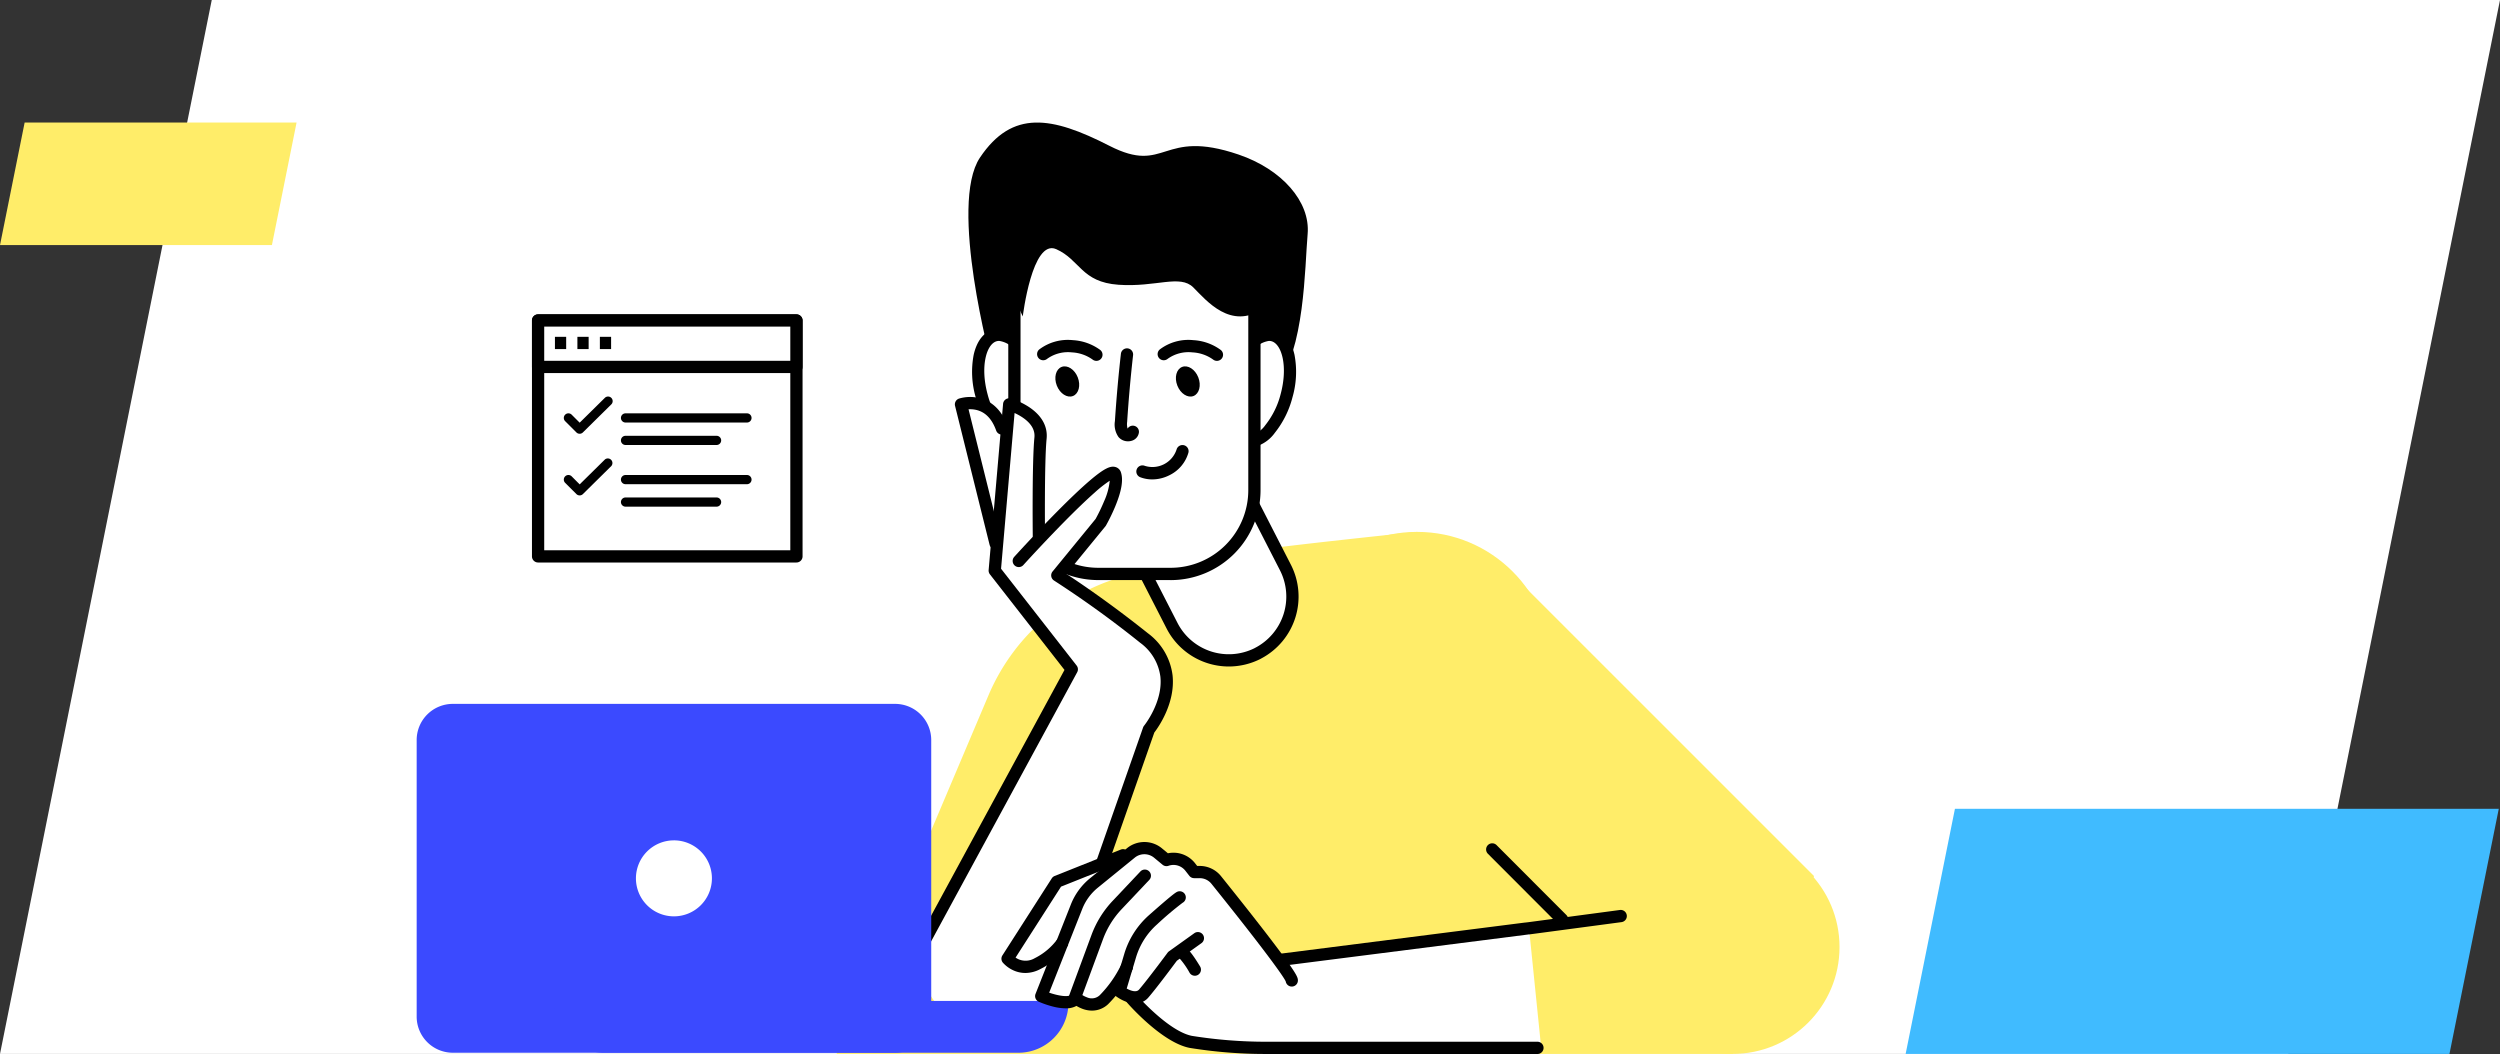 <svg xmlns="http://www.w3.org/2000/svg" width="408" height="172.009" viewBox="0 0 408 172.009">
  <rect x="0" y="0" width="408" height="172.009" fill="#333333" stroke="none"/>
  <g id="image-n3o2p1q0" transform="translate(-534 -3173)">
    <path id="GettyImages-1217477786" d="M34.559,0,0,172H373.433L408,0Z" transform="translate(534 3173)" fill="#fff"/>
    <g id="Grupo_418076" data-name="Grupo 418076" transform="translate(-749 2131)">
      <path id="Caminho_783132" data-name="Caminho 783132" d="M8.045,0,0,40H88.752L96.8,0Z" transform="translate(1594 1174)" fill="#40bbff"/>
      <path id="Caminho_784527" data-name="Caminho 784527" d="M4.022,0,0,20H44.376L48.4,0Z" transform="translate(1283 1062)" fill="#ffed69"/>
    </g>
    <g id="_9196187_business_app_seo_management_application_icon" data-name="9196187_business_app_seo_management_application_icon" transform="translate(602 3193.004)">
      <path id="Caminho_784859" data-name="Caminho 784859" d="M139.644,76.335c8.882-1.311,29.853-3.455,29.853-3.455l16.764,8.148,48.028,48.028L221,158.076H74.76L99.553,99.561a33.921,33.921,0,0,1,24.381-19.99Z" transform="translate(-6.237 -6.08)" fill="#ffed69"/>
      <circle id="Elipse_6230" data-name="Elipse 6230" cx="22.053" cy="22.053" r="22.053" transform="translate(141.207 66.8)" fill="#ffed69"/>
      <path id="Linha_6772" data-name="Linha 6772" d="M11.4,12.421a1,1,0,0,1-.708-.293L-.708.707a1,1,0,0,1,0-1.414,1,1,0,0,1,1.414,0l11.4,11.421a1,1,0,0,1-.708,1.707Z" transform="translate(175.533 118.623)"/>
      <g id="Grupo_419077" data-name="Grupo 419077" transform="translate(90.042 -0.004)">
        <path id="Caminho_784860" data-name="Caminho 784860" d="M102.007,39.33S94.968,13.4,100.128,5.71c5.27-7.855,11.723-6.728,21.109-1.925S129.6.88,142.345,5.224c7.039,2.4,11.723,7.681,11.256,12.97s-.467,19.211-5.16,24.491S109.514,52.776,102.007,39.33Z" transform="translate(-98.237 0.004)"/>
        <path id="Caminho_784861" data-name="Caminho 784861" d="M146.8,89.657l.046-.018a10.419,10.419,0,0,1-14.033-4.519L115.525,51.4a10.419,10.419,0,0,1,4.519-14.033l-.046.018A10.419,10.419,0,0,1,134.031,41.9l17.287,33.721A10.422,10.422,0,0,1,146.8,89.657Z" transform="translate(-99.583 -3.019)" fill="#fff"/>
        <path id="Caminho_784861_-_Contorno" data-name="Caminho 784861 - Contorno" d="M142.094,91.791a11.415,11.415,0,0,1-10.172-6.216l-17.286-33.72a11.419,11.419,0,0,1,4.815-15.308,1.01,1.01,0,0,1,.091-.053,11.414,11.414,0,0,1,15.38,4.953l17.286,33.72a11.421,11.421,0,0,1-4.813,15.306,1.011,1.011,0,0,1-.093.054A11.456,11.456,0,0,1,142.094,91.791ZM120.576,38.214q-.037.023-.077.043a9.419,9.419,0,0,0-4.085,12.686L133.7,84.664a9.413,9.413,0,0,0,12.565,4.146q.036-.023.075-.043a9.422,9.422,0,0,0,4.086-12.686L133.141,42.36a9.413,9.413,0,0,0-12.565-4.146Z" transform="translate(-99.583 -3.019)"/>
        <path id="Caminho_784862" data-name="Caminho 784862" d="M109.622,45.287c1.292,4.775.312,9.193-2.191,9.881s-5.591-2.64-6.883-7.415-.312-9.193,2.191-9.881S108.321,40.512,109.622,45.287Z" transform="translate(-98.383 -3.149)" fill="#fff"/>
        <path id="Caminho_784862_-_Contorno" data-name="Caminho 784862 - Contorno" d="M103.406,36.784a5.93,5.93,0,0,1,4.315,2.476,15.525,15.525,0,0,1,2.866,5.764,14.955,14.955,0,0,1,.339,6.953c-.5,2.244-1.645,3.72-3.23,4.155a3.556,3.556,0,0,1-.932.124,5.936,5.936,0,0,1-4.319-2.476,15.445,15.445,0,0,1-2.863-5.766,14.953,14.953,0,0,1-.339-6.951c.5-2.244,1.645-3.72,3.23-4.155A3.555,3.555,0,0,1,103.406,36.784Zm3.359,17.472a1.55,1.55,0,0,0,.405-.053c1.684-.463,2.711-4.131,1.487-8.654a13.494,13.494,0,0,0-2.471-5.006,4.121,4.121,0,0,0-2.78-1.758,1.549,1.549,0,0,0-.405.053c-1.684.463-2.711,4.131-1.487,8.654a13.417,13.417,0,0,0,2.468,5.006A4.126,4.126,0,0,0,106.765,54.256Z" transform="translate(-98.383 -3.149)"/>
        <path id="Caminho_784863" data-name="Caminho 784863" d="M144.928,45.287c-1.292,4.775-.312,9.193,2.191,9.881s5.591-2.64,6.883-7.415.312-9.193-2.191-9.881S146.221,40.512,144.928,45.287Z" transform="translate(-102.085 -3.149)" fill="#fff"/>
        <path id="Caminho_784863_-_Contorno" data-name="Caminho 784863 - Contorno" d="M151.143,36.784h0a3.567,3.567,0,0,1,.93.123c1.589.437,2.736,1.912,3.234,4.156a14.953,14.953,0,0,1-.339,6.951A15.445,15.445,0,0,1,152.1,53.78a5.936,5.936,0,0,1-4.319,2.476,3.551,3.551,0,0,1-.929-.123c-1.588-.436-2.735-1.912-3.233-4.156a14.953,14.953,0,0,1,.339-6.951,15.462,15.462,0,0,1,2.86-5.765A5.932,5.932,0,0,1,151.143,36.784Zm-3.357,17.472a4.126,4.126,0,0,0,2.784-1.758,13.417,13.417,0,0,0,2.468-5.006c1.224-4.523.2-8.192-1.49-8.655a1.56,1.56,0,0,0-.4-.052,4.121,4.121,0,0,0-2.784,1.758,13.434,13.434,0,0,0-2.465,5.007c-1.224,4.523-.2,8.192,1.49,8.655A1.544,1.544,0,0,0,147.786,54.256Z" transform="translate(-102.085 -3.149)"/>
        <path id="Caminho_784864" data-name="Caminho 784864" d="M131.911,74.689h-11.8A13.685,13.685,0,0,1,106.43,61V25.954A13.685,13.685,0,0,1,120.114,12.27h11.8A13.685,13.685,0,0,1,145.6,25.954V61A13.681,13.681,0,0,1,131.911,74.689Z" transform="translate(-98.921 -1.02)" fill="#fff"/>
        <path id="Caminho_784864_-_Contorno" data-name="Caminho 784864 - Contorno" d="M131.911,75.689h-11.8A14.685,14.685,0,0,1,105.43,61V25.954A14.685,14.685,0,0,1,120.114,11.27h11.8A14.685,14.685,0,0,1,146.6,25.954V61a14.681,14.681,0,0,1-14.684,14.694Zm-11.8-62.419A12.7,12.7,0,0,0,107.43,25.954V61a12.7,12.7,0,0,0,12.684,12.684h11.8A12.681,12.681,0,0,0,144.6,61V25.954A12.7,12.7,0,0,0,131.911,13.27Z" transform="translate(-98.921 -1.02)"/>
        <path id="Caminho_784865" data-name="Caminho 784865" d="M113.958,46.545c.513,1.311,1.7,2.071,2.64,1.7s1.292-1.732.779-3.043-1.7-2.071-2.64-1.7S113.445,45.225,113.958,46.545Z" transform="translate(-99.529 -3.618)"/>
        <path id="Caminho_784866" data-name="Caminho 784866" d="M120.239,42.212a1,1,0,0,1-.608-.206,6.341,6.341,0,0,0-3.385-1.18A5.823,5.823,0,0,0,112.2,41.88a1,1,0,0,1-1.279-1.538,7.733,7.733,0,0,1,5.468-1.512,8.352,8.352,0,0,1,4.46,1.588,1,1,0,0,1-.609,1.794Z" transform="translate(-99.349 -3.317)"/>
        <path id="Caminho_784867" data-name="Caminho 784867" d="M135.418,46.545c.513,1.311,1.7,2.071,2.64,1.7s1.292-1.732.779-3.043-1.7-2.071-2.64-1.7S134.905,45.225,135.418,46.545Z" transform="translate(-101.319 -3.618)"/>
        <path id="Caminho_784868" data-name="Caminho 784868" d="M141.7,42.212a1,1,0,0,1-.608-.206,6.341,6.341,0,0,0-3.385-1.18,5.823,5.823,0,0,0-4.047,1.054,1,1,0,1,1-1.279-1.538,7.732,7.732,0,0,1,5.468-1.512,8.352,8.352,0,0,1,4.46,1.588,1,1,0,0,1-.609,1.794Z" transform="translate(-101.139 -3.317)"/>
        <path id="Caminho_784869" data-name="Caminho 784869" d="M126.548,55.465a2.022,2.022,0,0,1-1.534-.683,3.537,3.537,0,0,1-.6-2.616c.242-3.7.57-7.39.976-10.969a1,1,0,1,1,1.987.225c-.4,3.547-.728,7.207-.967,10.878a2.67,2.67,0,0,0,.072,1.093,1,1,0,0,1,1.845.659,1.629,1.629,0,0,1-1.194,1.33A2.079,2.079,0,0,1,126.548,55.465Z" transform="translate(-100.502 -3.443)"/>
        <path id="Caminho_784870" data-name="Caminho 784870" d="M130.828,63.116a5.447,5.447,0,0,1-1.957-.356,1,1,0,1,1,.718-1.867,4.144,4.144,0,0,0,5.21-2.659,1,1,0,0,1,1.933.512,5.892,5.892,0,0,1-3.074,3.672A6.235,6.235,0,0,1,130.828,63.116Z" transform="translate(-100.823 -4.876)"/>
        <path id="Caminho_784871" data-name="Caminho 784871" d="M107.757,32.434s1.531-12.722,5.454-10.981,4.07,5.38,10.174,5.811,10.036-1.741,12.209.44,6.1,6.975,11.338,3.492,5.747-11.851-2.548-16.214-20.715-5.014-27.7-5.454C109.718,9.1,102.523,21.967,107.757,32.434Z" transform="translate(-98.882 -0.791)"/>
      </g>
      <path id="Caminho_784872" data-name="Caminho 784872" d="M130.991,94.381a9.7,9.7,0,0,0-3.877-6.618c-6.462-5.169-11.925-8.781-13.648-9.9l6.709-8.213c.339-.587,3.254-5.8,2.411-8.341a.92.92,0,0,0-.678-.614c-1.558-.284-7.048,4.986-11.531,9.688-.092-3.831-.238-11.833.055-14.729.44-4.372-5.289-6.059-5.536-6.132a.555.555,0,0,0-.495.082.6.6,0,0,0-.257.44l-.229,2.667c-2.988-4.931-7.232-3.171-7.278-3.153a.594.594,0,0,0-.339.678l5.114,21.228a.589.589,0,0,0,.577.449.708.708,0,0,0,.137-.018.339.339,0,0,0,.128-.064l-.467,5.334a.608.608,0,0,0,.119.412L114.337,93.5l-.761,6.444a.579.579,0,0,0,.449.642l13.364,3.144a.707.707,0,0,0,.137.018.568.568,0,0,0,.458-.22C128.131,103.364,131.5,99.184,130.991,94.381Z" transform="translate(-8.033 -4.108)" fill="#fff"/>
      <path id="Caminho_784873" data-name="Caminho 784873" d="M89.764,141.783c.128-1.806,24.014-44.243,24.014-44.243l14.308,6.508-17.3,50.311C110.8,154.368,88.39,161.636,89.764,141.783Z" transform="translate(-7.484 -8.138)" fill="#fff"/>
      <path id="Caminho_784874" data-name="Caminho 784874" d="M113.764,147.19a1,1,0,0,1-.944-1.331l14.674-41.933a1,1,0,0,1,.17-.3c.03-.037,3.1-3.866,2.654-8a8.136,8.136,0,0,0-3.292-5.524,168.338,168.338,0,0,0-14.058-10.153,1,1,0,0,1-.243-1.481l7.02-8.575a29.2,29.2,0,0,0,1.386-2.882,10.628,10.628,0,0,0,.922-3.356,20.247,20.247,0,0,0-2.456,1.931c-1.358,1.2-3.06,2.833-5.06,4.864-3.42,3.474-6.554,6.933-6.585,6.968a1,1,0,0,1-1.483-1.342c.034-.037,3.408-3.761,6.993-7.383,2.116-2.137,3.894-3.825,5.285-5.017,2.461-2.109,3.414-2.436,4.153-2.28a1.3,1.3,0,0,1,.98.885c.41,1.225.114,3.028-.907,5.51a30.435,30.435,0,0,1-1.53,3.164,1,1,0,0,1-.095.138l-6.366,7.776c2.062,1.348,7.242,4.835,13.293,9.673a10.057,10.057,0,0,1,4.033,6.888c.479,4.527-2.356,8.506-2.981,9.32l-14.62,41.777A1,1,0,0,1,113.764,147.19Z" transform="translate(-8.944 -5.203)"/>
      <path id="Caminho_784875" data-name="Caminho 784875" d="M90.349,138.832a1,1,0,0,1-.878-1.477l23.793-43.841-12.172-15.6a1,1,0,0,1-.208-.7l2.356-27.121a1,1,0,0,1,1.272-.875,11.882,11.882,0,0,1,2.981,1.408c2.062,1.375,3.049,3.156,2.853,5.151-.384,3.835-.262,15.757-.261,15.877a1,1,0,0,1-2,.021c-.005-.494-.124-12.154.271-16.1.121-1.229-.543-2.336-1.973-3.289a9.338,9.338,0,0,0-1.266-.7L102.911,77l12.333,15.8a1,1,0,0,1,.091,1.092L91.229,138.309A1,1,0,0,1,90.349,138.832Z" transform="translate(-7.538 -4.187)"/>
      <path id="Caminho_784876" data-name="Caminho 784876" d="M102.556,73.828a1,1,0,0,1-.97-.759L95.95,50.4a1,1,0,0,1,.655-1.19,6.449,6.449,0,0,1,3.124-.126c1.551.322,3.646,1.393,4.815,4.672a1,1,0,1,1-1.884.672c-.677-1.9-1.776-3.032-3.266-3.369a4.473,4.473,0,0,0-1.244-.1l5.377,21.623a1,1,0,0,1-.971,1.242Z" transform="translate(-8.086 -4.168)"/>
      <g id="Grupo_419078" data-name="Grupo 419078" transform="translate(0 94.874)">
        <path id="Caminho_784877" data-name="Caminho 784877" d="M78.083,160.438H5.894A5.9,5.9,0,0,1,0,154.545V109.4a5.9,5.9,0,0,1,5.894-5.894H78.083a5.9,5.9,0,0,1,5.894,5.894v45.141A5.9,5.9,0,0,1,78.083,160.438Z" transform="translate(0 -103.51)" fill="#3b4aff"/>
        <path id="Caminho_784878" data-name="Caminho 784878" d="M24.44,156.4v.284a8.168,8.168,0,0,0,8.167,8.167h67.634a8.168,8.168,0,0,0,8.167-8.167V156.4Z" transform="translate(-2.039 -107.922)" fill="#3b4aff"/>
        <path id="Caminho_784879" data-name="Caminho 784879" d="M51.442,134.006a6.2,6.2,0,1,1-6.2-6.2A6.194,6.194,0,0,1,51.442,134.006Z" transform="translate(-3.258 -105.537)" fill="#fff"/>
      </g>
      <g id="Grupo_419080" data-name="Grupo 419080" transform="translate(95.864 117.818)">
        <path id="Caminho_784880" data-name="Caminho 784880" d="M190.262,142.215a.6.6,0,0,0-.22-.4.553.553,0,0,0-.44-.119l-39.917,5.087c-1.76-2.411-4.785-6.334-10-12.814a4.029,4.029,0,0,0-3.162-1.512h-.6l-.477-.6a4.059,4.059,0,0,0-4.189-1.421l-1.137-.953a4.081,4.081,0,0,0-5.114-.064l-.394.321c-.018.009-.037,0-.046.009l-11.531,4.326a.62.62,0,0,0-.293.238l-8.057,12.575a.593.593,0,0,0,.046.7,4.556,4.556,0,0,0,3.364,1.531,4.837,4.837,0,0,0,2.282-.6,13.243,13.243,0,0,0,2.117-1.393l-2.356,5.958a.58.58,0,0,0,.312.752,11.971,11.971,0,0,0,4.207,1.045,3.192,3.192,0,0,0,1.787-.458,4.761,4.761,0,0,0,2.539.834,3.386,3.386,0,0,0,2.328-.935,13.9,13.9,0,0,0,1.595-1.769.567.567,0,0,0,.2.431,5.835,5.835,0,0,0,2.1,1.027l.027.055c.211.257,5.307,6.4,9.707,7.278a76.915,76.915,0,0,0,12.3.99h44.417a.61.61,0,0,0,.44-.192.581.581,0,0,0,.147-.458Z" transform="translate(-104.59 -128.542)" fill="#fff"/>
        <g id="Grupo_419079" data-name="Grupo 419079" transform="translate(0.568 0.589)">
          <path id="Linha_6773" data-name="Linha 6773" d="M0,6.105a1,1,0,0,1-.991-.874A1,1,0,0,1-.126,4.113l40.1-5.105a1,1,0,0,1,1.118.866A1,1,0,0,1,40.226.992L.126,6.1A1.01,1.01,0,0,1,0,6.105Z" transform="translate(44.417 13.149)"/>
          <path id="Caminho_784881" data-name="Caminho 784881" d="M115.179,155.333a8.553,8.553,0,0,1-2.049-.285,15.4,15.4,0,0,1-2.33-.795,1,1,0,0,1-.52-1.279l5.765-14.592a10.48,10.48,0,0,1,3.141-4.286l6.085-4.949.013-.01a4.493,4.493,0,0,1,5.62.082l.979.81a4.468,4.468,0,0,1,4.42,1.614l.353.452h.41a4.46,4.46,0,0,1,3.481,1.663c1.975,2.459,4.853,6.069,7.357,9.317,1.5,1.951,2.69,3.534,3.523,4.7,1.553,2.18,1.67,2.606,1.67,3.006a1,1,0,0,1-1.986.168c-.354-.837-3.719-5.479-12.122-15.939a2.467,2.467,0,0,0-1.924-.919h-.9a1,1,0,0,1-.788-.385l-.651-.834a2.46,2.46,0,0,0-2.69-.821l-.018.007a1,1,0,0,1-1.009-.158l-1.384-1.146a2.483,2.483,0,0,0-3.1-.053l-6.079,4.944a8.478,8.478,0,0,0-2.542,3.468l-5.4,13.663c1.365.474,3.023.786,3.6.351a1,1,0,0,1,1.2,1.6A3.46,3.46,0,0,1,115.179,155.333Z" transform="translate(-105.711 -129.185)"/>
          <path id="Caminho_784882" data-name="Caminho 784882" d="M120,156.115a4.478,4.478,0,0,1-1.584-.3,6.236,6.236,0,0,1-1.873-1.133,1,1,0,0,1-.261-1.082l3.62-9.807a16.373,16.373,0,0,1,3.484-5.611L127.9,133.4a1,1,0,0,1,1.454,1.373l-4.51,4.775a14.385,14.385,0,0,0-3.061,4.93l-3.361,9.1a4.011,4.011,0,0,0,.75.37,1.9,1.9,0,0,0,2.1-.36,18.735,18.735,0,0,0,3.5-4.991,1,1,0,0,1,1.811.849,20.469,20.469,0,0,1-3.964,5.624A3.828,3.828,0,0,1,120,156.115Z" transform="translate(-106.212 -129.594)"/>
          <path id="Caminho_784883" data-name="Caminho 784883" d="M127.7,155.277a4.226,4.226,0,0,1-1.443-.277,7.007,7.007,0,0,1-1.718-.931,1,1,0,0,1-.35-1.08l1.732-5.8a13.672,13.672,0,0,1,4.025-6.319c3.65-3.226,4.282-3.659,4.588-3.812a1,1,0,0,1,.905,1.783,53.33,53.33,0,0,0-4.168,3.527,11.671,11.671,0,0,0-3.435,5.395l-1.515,5.074c.606.332,1.541.7,2.005.176,1.331-1.527,4.635-5.986,4.668-6.031a1,1,0,0,1,.222-.218l4.125-2.951a1,1,0,1,1,1.164,1.626l-4,2.86c-.564.76-3.4,4.573-4.676,6.031A2.768,2.768,0,0,1,127.7,155.277Z" transform="translate(-106.874 -129.916)"/>
          <path id="Caminho_784884" data-name="Caminho 784884" d="M193.532,165.017H149.114a77.448,77.448,0,0,1-12.377-1c-4.528-.91-9.964-7.137-10.193-7.4a1,1,0,0,1,1.512-1.309c.062.072,5.221,5.976,9.074,6.75a76.925,76.925,0,0,0,11.984.961h44.417a1,1,0,0,1,0,2Z" transform="translate(-107.053 -131.418)"/>
          <path id="Caminho_784885" data-name="Caminho 784885" d="M108.115,149.669a4.731,4.731,0,0,1-1.971-.436,5.109,5.109,0,0,1-1.7-1.251,1,1,0,0,1-.074-1.179l8.057-12.575a1,1,0,0,1,.471-.389l10.816-4.317a1,1,0,0,1,.741,1.857l-10.517,4.2-7.419,11.58a3.193,3.193,0,0,0,.521.286,2.915,2.915,0,0,0,2.616-.195,10.253,10.253,0,0,0,3.738-3.173l0,0,1.716,1.027a11.992,11.992,0,0,1-4.512,3.907A5.241,5.241,0,0,1,108.115,149.669Z" transform="translate(-105.21 -129.29)"/>
          <path id="Caminho_784886" data-name="Caminho 784886" d="M138.373,151.57a1,1,0,0,1-.856-.481,13.029,13.029,0,0,0-1.66-2.376,1,1,0,0,1,.452-1.892c.524,0,1.1.243,2.917,3.231a1,1,0,0,1-.854,1.519Z" transform="translate(-107.805 -130.739)"/>
        </g>
      </g>
      <circle id="Elipse_6231" data-name="Elipse 6231" cx="17.442" cy="17.442" r="17.442" transform="translate(197.326 151.996) rotate(-90)" fill="#ffed69"/>
      <path id="Linha_6774" data-name="Linha 6774" d="M0,3a1,1,0,0,1-.99-.868A1,1,0,0,1-.132,1.009l15-2a1,1,0,0,1,1.123.859A1,1,0,0,1,15.132.991l-15,2A1.009,1.009,0,0,1,0,3Z" transform="translate(181.5 129.496)"/>
      <g id="Grupo_419083" data-name="Grupo 419083" transform="translate(19.816 32.3)">
        <g id="Grupo_419082" data-name="Grupo 419082">
          <path id="Caminho_784887" data-name="Caminho 784887" d="M63.782,61.821V73.736H21.62V35.24H63.782V61.821Z" transform="translate(-21.62 -35.24)" fill="#fff"/>
          <path id="Caminho_784887_-_Contorno" data-name="Caminho 784887 - Contorno" d="M63.782,74.736H21.62a1,1,0,0,1-1-1V35.24a1,1,0,0,1,1-1H63.782a1,1,0,0,1,1,1v38.5A1,1,0,0,1,63.782,74.736Zm-41.162-2H62.782V36.24H22.62Z" transform="translate(-21.62 -35.24)"/>
          <path id="Caminho_784888" data-name="Caminho 784888" d="M63.782,40.474V42.82H21.62V35.24H63.782v5.234Z" transform="translate(-21.62 -35.24)" fill="#fff"/>
          <path id="Caminho_784888_-_Contorno" data-name="Caminho 784888 - Contorno" d="M63.782,43.82H21.62a1,1,0,0,1-1-1V35.24a1,1,0,0,1,1-1H63.782a1,1,0,0,1,1,1v7.58A1,1,0,0,1,63.782,43.82Zm-41.162-2H62.782V36.24H22.62Z" transform="translate(-21.62 -35.24)"/>
          <g id="Grupo_419081" data-name="Grupo 419081" transform="translate(2.75 3.666)">
            <path id="Linha_6775" data-name="Linha 6775" d="M1.833,1H0V-1H1.833Z"/>
            <path id="Linha_6776" data-name="Linha 6776" d="M1.833,1H0V-1H1.833Z" transform="translate(3.666)"/>
            <path id="Linha_6777" data-name="Linha 6777" d="M1.833,1H0V-1H1.833Z" transform="translate(7.333)"/>
          </g>
        </g>
        <path id="Caminho_784889" data-name="Caminho 784889" d="M28.853,54.923a.748.748,0,0,1-.53-.22L26.49,52.87a.75.75,0,0,1,1.061-1.061l1.306,1.306,4.117-4.06a.75.75,0,0,1,1.053,1.068L29.38,54.707A.748.748,0,0,1,28.853,54.923Z" transform="translate(-22.071 -36.437)"/>
        <path id="Linha_6778" data-name="Linha 6778" d="M19.816.75H0A.75.75,0,0,1-.75,0,.75.75,0,0,1,0-.75H19.816a.75.75,0,0,1,.75.75A.75.75,0,0,1,19.816.75Z" transform="translate(14.271 15.903)"/>
        <path id="Linha_6779" data-name="Linha 6779" d="M14.858.75H0A.75.75,0,0,1-.75,0,.75.75,0,0,1,0-.75H14.858a.75.75,0,0,1,.75.75A.75.75,0,0,1,14.858.75Z" transform="translate(14.271 19.569)"/>
        <path id="Caminho_784890" data-name="Caminho 784890" d="M28.853,65.9a.748.748,0,0,1-.53-.22L26.49,63.85a.75.75,0,0,1,1.061-1.061L28.857,64.1l4.117-4.06A.75.75,0,0,1,34.027,61.1L29.38,65.687A.748.748,0,0,1,28.853,65.9Z" transform="translate(-22.071 -37.353)"/>
        <path id="Linha_6780" data-name="Linha 6780" d="M19.816.75H0A.75.75,0,0,1-.75,0,.75.75,0,0,1,0-.75H19.816a.75.75,0,0,1,.75.75A.75.75,0,0,1,19.816.75Z" transform="translate(14.271 25.967)"/>
        <path id="Linha_6781" data-name="Linha 6781" d="M14.858.75H0A.75.75,0,0,1-.75,0,.75.75,0,0,1,0-.75H14.858a.75.75,0,0,1,.75.75A.75.75,0,0,1,14.858.75Z" transform="translate(14.271 29.633)"/>
      </g>
    </g>
  </g>
</svg>
